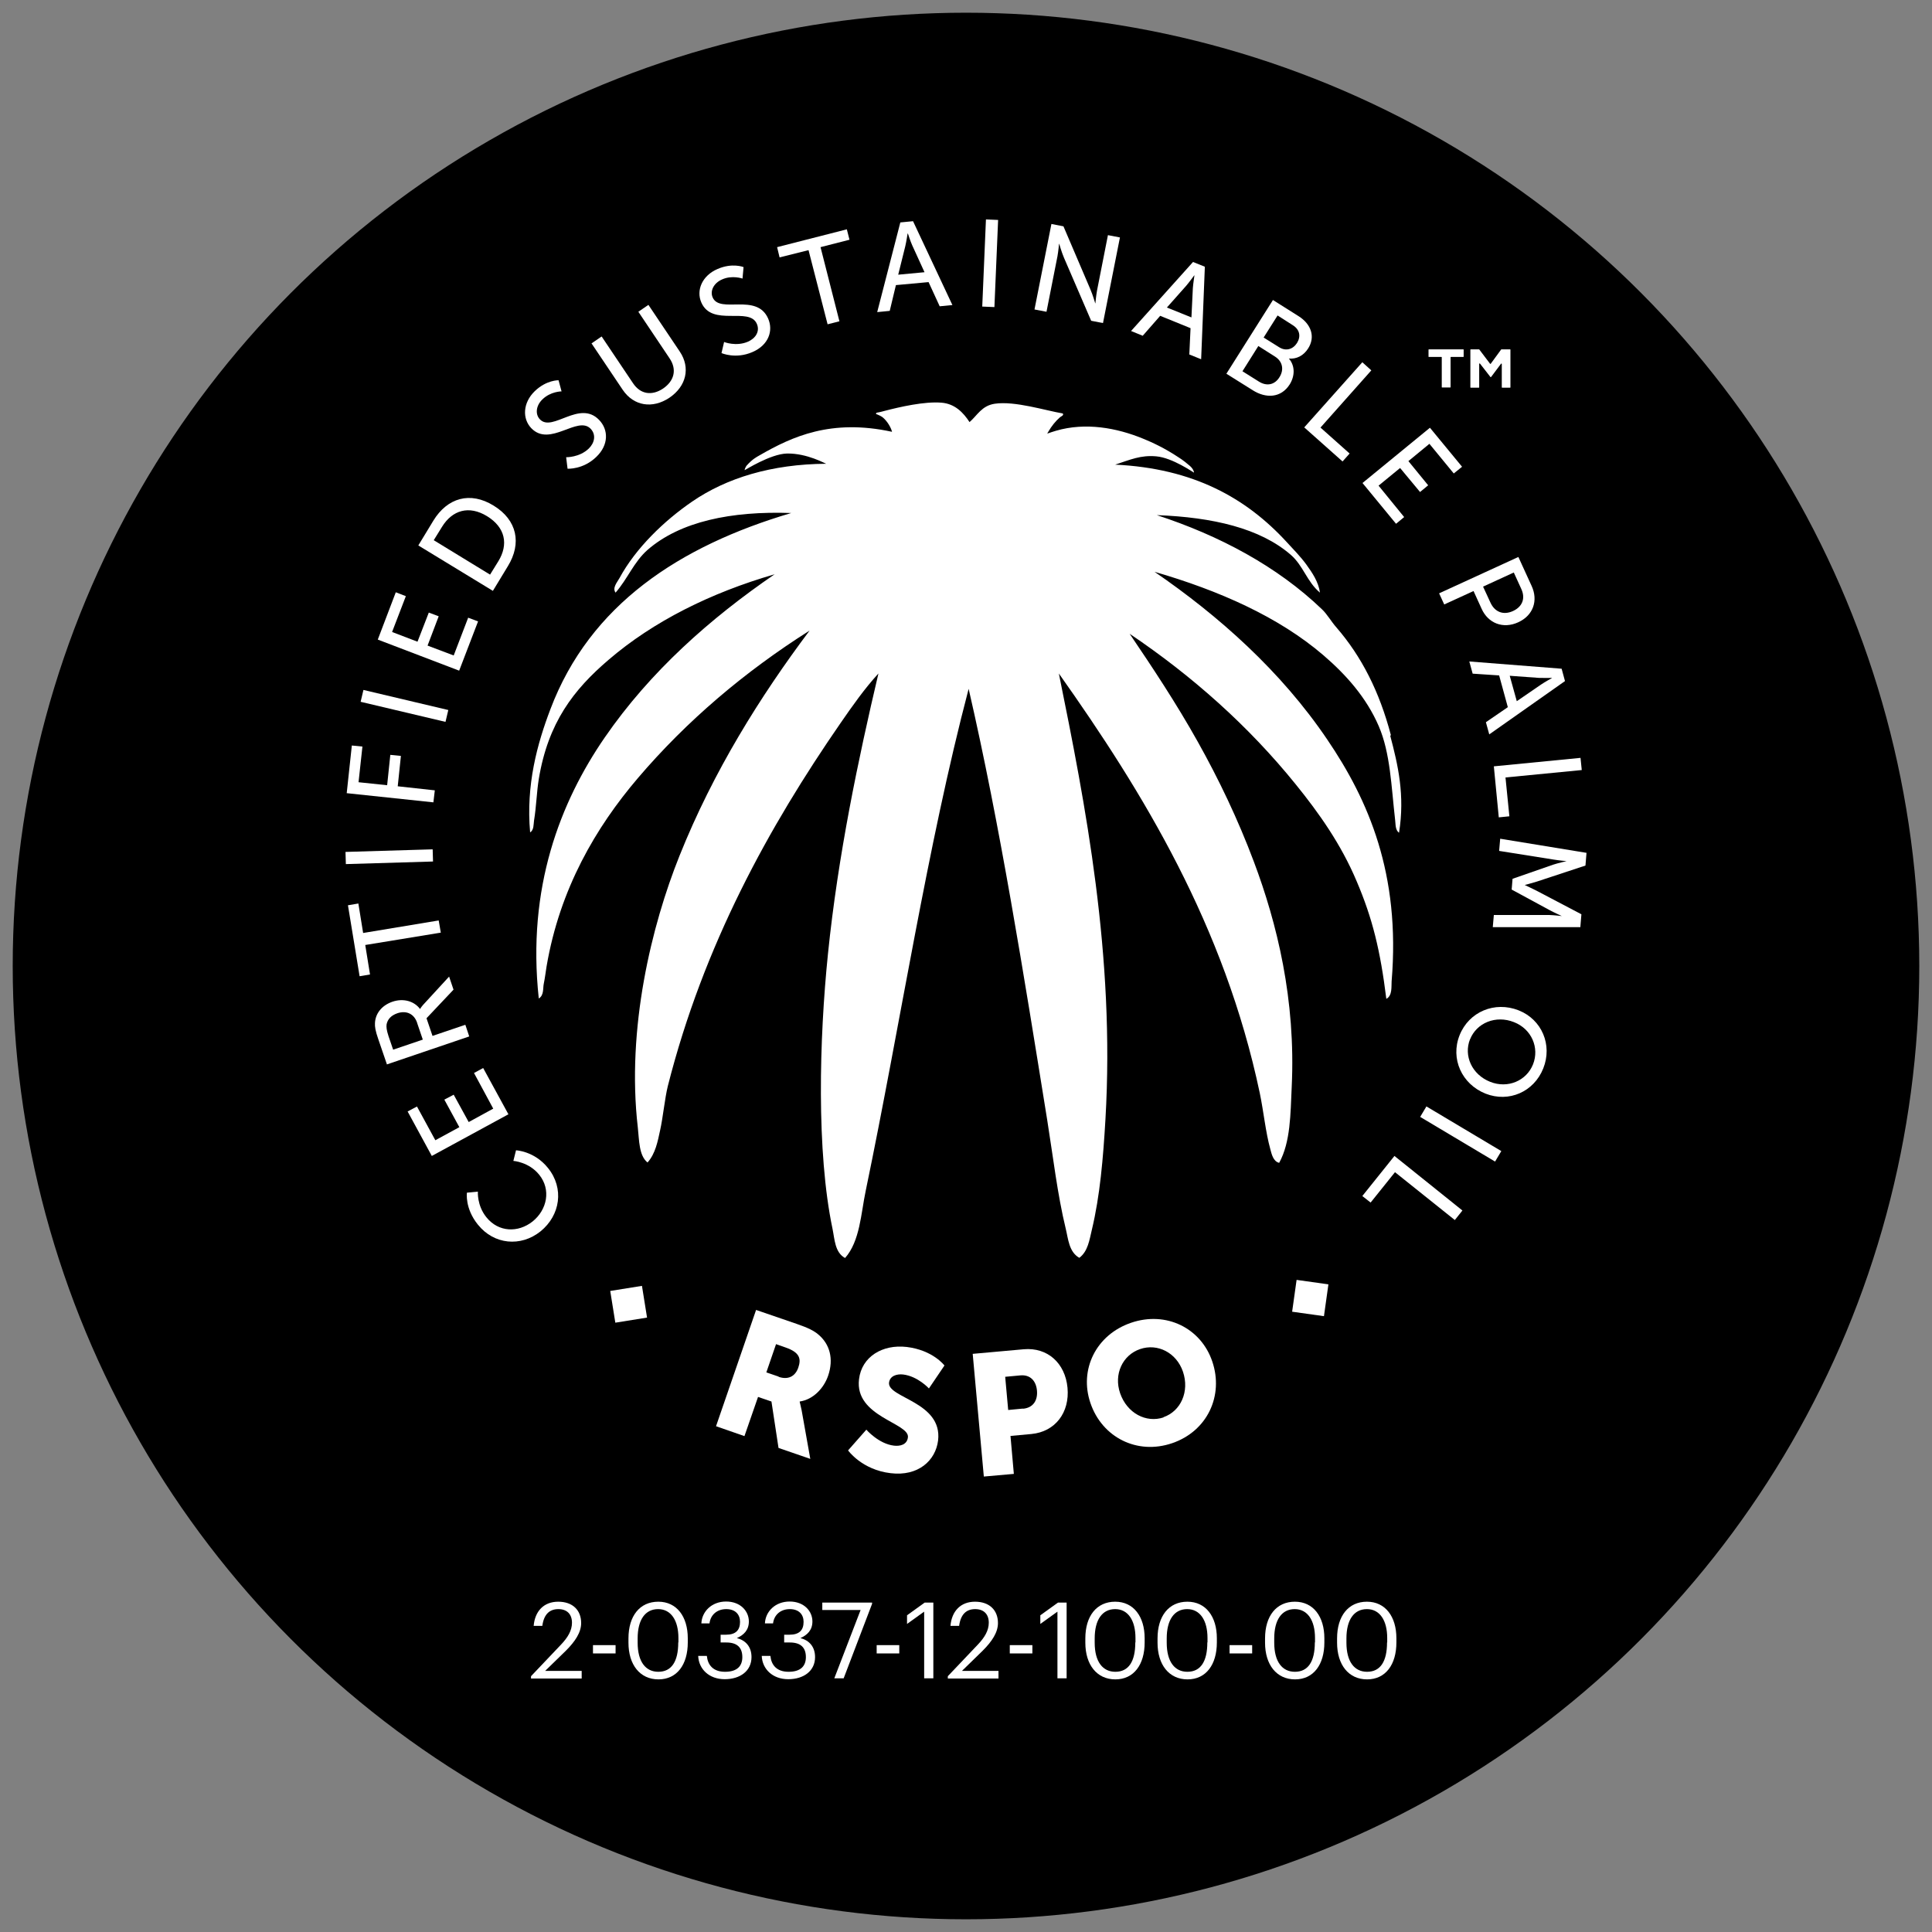 <svg viewBox="0 0 109.44 109.44" id="Layer_1" xmlns="http://www.w3.org/2000/svg">
  <rect x="0" y="0" width="109.44" height="109.44" fill="#808080" stroke="none"/>
  <defs>
    <style>.cls-1{fill:#000;}.cls-1,.cls-2{stroke-width:0px;}.cls-2{fill:#fff;}</style>
  </defs>
  <circle r="54" cy="54.72" cx="54.72" class="cls-1"></circle>
  <circle r="37.52" cy="47.94" cx="54.72" class="cls-1"></circle>
  <path d="M27.07,69.37c-.75-.93-.62-1.81-.62-1.81l.62-.06s-.06.78.48,1.45c.69.86,1.8.89,2.62.24.82-.66,1.06-1.8.37-2.65-.58-.72-1.46-.78-1.46-.78l.15-.6s1.04.04,1.81,1c.93,1.15.7,2.68-.42,3.59-1.12.9-2.64.75-3.54-.37" class="cls-2"></path>
  <polygon points="24.46 65.48 23.09 62.96 23.62 62.68 24.66 64.59 26.02 63.85 25.17 62.29 25.7 62.01 26.55 63.56 27.94 62.8 26.85 60.78 27.37 60.5 28.8 63.12 24.46 65.48" class="cls-2"></polygon>
  <path d="M21.92,60.3l-.49-1.43c-.17-.49-.2-.71-.19-.91.02-.54.38-1.01,1-1.22.6-.2,1.21-.04,1.55.41h.01s.04-.08.16-.22l1.48-1.61.25.74-1.53,1.62.34,1,1.86-.63.22.66-4.68,1.59ZM23.63,57.94c-.17-.51-.61-.72-1.13-.54-.34.12-.54.33-.6.62-.02.15-.01.31.11.68l.26.76,1.68-.57-.32-.94Z" class="cls-2"></path>
  <polygon points="20.69 53.53 20.96 55.2 20.37 55.3 19.71 51.28 20.3 51.18 20.57 52.85 24.85 52.14 24.97 52.83 20.69 53.53" class="cls-2"></polygon>
  <rect transform="translate(-1.43 .68) rotate(-1.7)" height=".69" width="4.94" y="48.18" x="19.58" class="cls-2"></rect>
  <polygon points="19.64 44.93 19.93 42.23 20.53 42.29 20.31 44.31 21.93 44.48 22.11 42.76 22.71 42.82 22.53 44.54 24.63 44.77 24.55 45.45 19.64 44.93" class="cls-2"></polygon>
  <rect transform="translate(-21.28 53.08) rotate(-76.69)" height="4.94" width=".69" y="37.52" x="22.57" class="cls-2"></rect>
  <polygon points="21.4 36.23 22.42 33.55 22.99 33.77 22.21 35.8 23.65 36.35 24.29 34.7 24.85 34.91 24.22 36.57 25.7 37.13 26.52 34.99 27.08 35.2 26.01 37.99 21.4 36.23" class="cls-2"></polygon>
  <path d="M23.7,30.89l.85-1.4c.79-1.29,2.08-1.67,3.41-.85,1.34.82,1.6,2.14.81,3.43l-.85,1.4-4.22-2.57ZM28.23,31.79c.58-.95.4-1.91-.64-2.55-1.03-.63-1.97-.34-2.55.6l-.47.76,3.19,1.95.47-.76Z" class="cls-2"></path>
  <path d="M32.07,25.9s.75.02,1.28-.49c.33-.32.43-.78.11-1.12-.74-.77-2.3,1.06-3.36-.03-.53-.55-.48-1.45.19-2.1.66-.64,1.35-.62,1.35-.62l.17.63s-.62,0-1.08.45c-.38.36-.42.86-.14,1.14.71.73,2.24-1.13,3.35.03.53.55.55,1.41-.16,2.09-.75.73-1.63.67-1.63.67l-.08-.65Z" class="cls-2"></path>
  <path d="M33.51,19.45l.57-.39,1.78,2.65c.42.63,1.07.72,1.7.3.63-.43.8-1.07.37-1.71l-1.77-2.64.57-.39,1.78,2.65c.61.91.37,1.96-.59,2.61-.96.64-2.02.47-2.64-.44l-1.78-2.65Z" class="cls-2"></path>
  <path d="M41.01,19.37s.69.28,1.37-.02c.42-.19.68-.58.49-1.01-.43-.98-2.53.19-3.14-1.2-.31-.7.05-1.53.91-1.9.84-.37,1.48-.11,1.48-.11l-.06.65s-.59-.21-1.16.05c-.48.21-.69.66-.53,1.02.41.94,2.49-.28,3.14,1.19.31.7.02,1.51-.88,1.9-.96.42-1.76.06-1.76.06l.15-.64Z" class="cls-2"></path>
  <polygon points="45.8 14.17 44.16 14.58 44.02 14 47.97 12.99 48.12 13.58 46.48 14 47.55 18.2 46.88 18.37 45.8 14.17" class="cls-2"></polygon>
  <path d="M52.6,15.98l-1.85.17-.35,1.46-.71.07,1.31-5.08.72-.07,2.23,4.75-.72.07-.63-1.37ZM51.41,13.24s-.07.46-.13.71l-.4,1.61,1.49-.14-.69-1.51c-.11-.24-.25-.68-.25-.68h-.01Z" class="cls-2"></path>
  <rect transform="translate(38.82 70.32) rotate(-87.57)" height=".69" width="4.94" y="14.56" x="53.62" class="cls-2"></rect>
  <path d="M59.57,12.69l.67.13,1.53,3.58c.13.3.27.78.27.78h.01s.04-.44.09-.71l.62-3.15.68.13-.96,4.85-.67-.13-1.54-3.57c-.13-.3-.27-.79-.27-.79h-.01s-.04.44-.09.71l-.62,3.14-.68-.13.96-4.85Z" class="cls-2"></path>
  <path d="M67.44,18.59l-1.72-.7-.99,1.13-.66-.27,3.51-3.91.67.27-.21,5.24-.67-.27.07-1.5ZM67.64,15.61s-.27.37-.44.57l-1.1,1.24,1.39.56.08-1.66c.02-.26.09-.72.09-.72h-.01Z" class="cls-2"></path>
  <path d="M72.1,16.99l1.46.92c.7.44.97,1.16.54,1.83-.26.41-.66.61-1.09.57h0c.36.42.34.99.05,1.46-.5.79-1.36.8-2.09.34l-1.5-.94,2.64-4.18ZM71.32,21.62c.45.28.9.17,1.16-.26.27-.43.17-.9-.27-1.17l-.93-.59-.9,1.43.94.59ZM72.46,19.67c.38.24.78.12,1.01-.24.23-.37.16-.76-.24-1.01l-.86-.55-.79,1.25.88.55Z" class="cls-2"></path>
  <polygon points="77.17 20.52 77.68 20.98 74.8 24.22 76.45 25.69 76.05 26.14 73.88 24.21 77.17 20.52" class="cls-2"></polygon>
  <polygon points="81 24.23 82.82 26.44 82.35 26.82 80.97 25.14 79.78 26.12 80.9 27.49 80.44 27.87 79.31 26.51 78.09 27.51 79.54 29.29 79.08 29.67 77.18 27.36 81 24.23" class="cls-2"></polygon>
  <path d="M86.01,31.55l.75,1.64c.38.82.1,1.67-.76,2.06-.85.39-1.7.06-2.07-.76l-.46-1.01-1.66.76-.29-.63,4.49-2.06ZM84.43,34.14c.25.54.74.72,1.28.47.54-.25.71-.73.46-1.26l-.42-.92-1.74.8.42.91Z" class="cls-2"></path>
  <path d="M85.41,40.05l-.49-1.79-1.5-.1-.19-.69,5.23.41.19.7-4.29,3.02-.19-.69,1.24-.85ZM87.91,38.4s-.46.01-.73,0l-1.66-.12.4,1.44,1.37-.94c.22-.15.62-.37.62-.37h0Z" class="cls-2"></path>
  <polygon points="89.53 42.93 89.6 43.62 85.28 44.04 85.5 46.24 84.9 46.3 84.62 43.41 89.53 42.93" class="cls-2"></polygon>
  <path d="M89.87,48.3l-.06.73-2.76.91c-.28.09-.68.19-.68.19h0s.38.18.64.31l2.57,1.35-.06.73h-4.96s.06-.69.06-.69h3.12c.3.01.73.06.73.06h0s-.44-.2-.7-.34l-2.14-1.16.05-.61,2.3-.8c.27-.09.76-.2.76-.2h0s-.44-.04-.74-.09l-3.08-.49.06-.69,4.89.8Z" class="cls-2"></path>
  <path d="M87.42,60.52c-.53,1.33-1.95,1.95-3.27,1.43-1.35-.54-2-1.98-1.47-3.31.53-1.33,1.99-1.94,3.34-1.41,1.32.52,1.93,1.96,1.4,3.29M83.27,58.87c-.37.94.11,2,1.14,2.41,1,.4,2.06-.06,2.43-.99.37-.94-.08-2-1.08-2.39-1.03-.41-2.12.04-2.49.98" class="cls-2"></path>
  <rect transform="translate(-14.81 102.4) rotate(-59.19)" height="4.94" width=".69" y="61.77" x="82.4" class="cls-2"></rect>
  <polygon points="82.84 68.57 82.41 69.11 79.02 66.4 77.64 68.12 77.17 67.75 78.99 65.48 82.84 68.57" class="cls-2"></polygon>
  <path d="M42.82,74.2l2.3.79c.67.23.98.39,1.23.6.65.54.89,1.38.56,2.34-.24.7-.84,1.35-1.61,1.46v.02s.04.15.11.48l.49,2.75-1.8-.62-.4-2.63-.76-.26-.77,2.22-1.61-.56,2.27-6.59ZM44.1,77.99c.52.18.94,0,1.12-.52.17-.5.09-.86-.72-1.14l-.54-.19-.55,1.6.7.24Z" class="cls-2"></path>
  <path d="M49.07,80.98s.7.81,1.57.91c.35.04.74-.05.79-.47.1-.82-3.03-1.16-2.77-3.29.15-1.28,1.33-1.99,2.7-1.83,1.49.18,2.14,1.05,2.14,1.05l-.88,1.3s-.63-.69-1.46-.79c-.35-.04-.75.07-.8.46-.1.87,3.03,1.08,2.78,3.27-.14,1.15-1.13,2.05-2.69,1.86-1.63-.19-2.41-1.29-2.41-1.29l1.04-1.18Z" class="cls-2"></path>
  <path d="M55.1,76.69l2.89-.26c1.35-.12,2.35.79,2.48,2.18.13,1.4-.69,2.49-2.04,2.62l-1.19.11.19,2.15-1.7.15-.63-6.95ZM57.94,79.8c.59-.05.85-.48.8-1.03-.05-.55-.38-.91-.94-.86l-.86.08.17,1.88.84-.08Z" class="cls-2"></path>
  <path d="M64.07,74.93c1.99-.68,3.96.3,4.6,2.19.66,1.94-.28,3.95-2.27,4.63-1.99.68-3.97-.33-4.63-2.27-.65-1.89.31-3.87,2.3-4.55M65.9,80.28c.99-.34,1.49-1.46,1.11-2.58-.37-1.08-1.44-1.62-2.43-1.28-.99.34-1.5,1.42-1.13,2.5.39,1.13,1.47,1.7,2.46,1.37" class="cls-2"></path>
  <rect transform="translate(-11.26 6.58) rotate(-9.12)" height="1.82" width="1.82" y="72.97" x="34.7" class="cls-2"></rect>
  <rect transform="translate(-8.91 136.82) rotate(-82.02)" height="1.82" width="1.82" y="72.63" x="73.31" class="cls-2"></rect>
  <path d="M78.79,41.65c-.65-2.48-1.67-4.47-3.08-6.1-.31-.35-.53-.76-.83-1.04-2.53-2.43-5.82-4.18-9.35-5.33,3.17.12,5.85.74,7.59,2.25.71.62.91,1.52,1.65,2.14-.08-.6-.43-1.12-.77-1.59-.32-.44-.74-.87-1.1-1.26-2.31-2.52-5.31-4.19-9.73-4.4.86-.28,1.44-.55,2.33-.47.92.08,2.11.92,2.13.92s-.02-.2-.23-.38c-.39-.34-.65-.49-.65-.49-.78-.52-1.5-.85-2.02-1.06-1.47-.6-3.23-.93-4.91-.44-.16.05-.33.1-.49.16,0-.05.04-.06.05-.1.19-.33.41-.6.66-.82.05-.05.25-.11.16-.22-.96-.16-2.72-.72-3.85-.55-.74.11-.99.66-1.43,1.04-.35-.54-.83-1.04-1.59-1.1-.96-.08-2.36.24-3.24.47,0,0-.29.08-.39.09-.03,0-.08.03-.08.06s.05.04.08.05c.02.01.2.08.3.16.27.22.48.6.53.82-3.45-.75-5.66.27-7.5,1.33-.21.12-.41.22-.75.6-.03.04-.1.18-.1.24,0,.02,1.46-.92,2.4-.94,1.15-.02,2.2.59,2.22.58-3.1.02-5.65.81-7.59,2.14-1.59,1.09-3.2,2.64-4.12,4.34-.12.22-.42.55-.22.82.69-.79,1.03-1.73,1.81-2.42,1.85-1.61,4.74-2.21,8.14-2.09-6.32,1.87-11.4,5.19-13.64,11.11-.75,1.97-1.39,4.29-1.15,6.98.22-.13.19-.46.22-.66.13-.78.15-1.62.27-2.36.53-3.2,1.97-5.06,3.96-6.76,2.53-2.17,5.77-3.79,9.4-4.84-3.65,2.5-7.05,5.51-9.62,9.24-2.52,3.66-4.42,8.51-3.74,14.79.3-.18.23-.58.28-.82.07-.34.11-.68.16-.99.75-4.41,2.8-7.89,5.17-10.67,2.77-3.25,6.05-6.03,9.73-8.36-2.79,3.72-5.45,7.96-7.37,12.76-1.58,3.94-3.01,9.78-2.36,15.39.08.72.06,1.59.55,1.98.45-.5.58-1.21.71-1.81.16-.7.27-1.84.44-2.52,2.03-8,5.72-14.68,9.79-20.57.67-.97,1.36-1.95,2.14-2.8-1.14,4.84-2.29,10.3-2.86,15.89-.49,4.79-.66,11.2.26,15.57.12.58.13,1.34.71,1.65.85-.96.9-2.54,1.17-3.81,1.98-9.53,3.47-19.45,5.83-28.43,1.78,7.72,3.12,16.17,4.45,24.42.33,2.06.58,4.23,1.05,6.16.14.57.18,1.32.77,1.65.49-.37.57-1.01.71-1.59.46-1.92.64-4.04.77-6.27.54-9.28-1.13-17.8-2.64-25.24,4.79,6.76,9.38,14.29,11.38,23.76.22,1.05.33,2.22.6,3.19.07.26.16.69.5.77.65-1.18.64-2.78.71-4.29.24-4.96-.84-9.3-2.14-12.76-.9-2.4-1.99-4.68-3.19-6.82-1.22-2.18-2.57-4.21-3.85-6.1,3.56,2.4,6.74,5.23,9.4,8.52,1.33,1.64,2.58,3.41,3.46,5.5.9,2.11,1.34,3.92,1.68,6.66.35-.18.28-.7.3-.99.51-6.1-1.32-10.27-3.64-13.69-2.63-3.89-6.16-7.02-9.79-9.51,3.65,1.06,7.03,2.55,9.57,4.73,1.28,1.1,2.43,2.39,3.13,4.01.66,1.53.71,3.41.93,5.33.03.22,0,.56.22.71.34-2.13-.06-3.84-.5-5.5" class="cls-2"></path>
  <path d="M81.65,20.22h-.71s-.02,0-.02-.02v-.39s0-.02.02-.02h1.95s.02,0,.02.02v.39s0,.02-.02.02h-.7s-.02,0-.02.02v1.69s0,.02-.02.02h-.46s-.02,0-.02-.02v-1.69s0-.02-.02-.02ZM83.3,19.79h.47s.01,0,.02,0l.62.82s.03.01.03,0l.6-.82s.01,0,.02,0h.48s.02,0,.02.02v2.13s0,.02-.02.02h-.45s-.02,0-.02-.02v-1.33s-.03-.03-.04-.01l-.57.76s-.03.01-.03,0l-.6-.77s-.04,0-.04.01v1.34s0,.02-.02.02h-.46s-.02,0-.02-.02v-2.13s0-.02.02-.02Z" class="cls-2"></path>
  <path d="M30.08,94.95l1.7-1.79c.39-.41.62-.8.62-1.24,0-.48-.28-.77-.77-.77s-.82.28-.91.95h-.49c.07-.84.58-1.37,1.39-1.37s1.3.47,1.3,1.21c0,.53-.34,1.04-.86,1.56l-1.18,1.15h2.07v.43h-2.87v-.12Z" class="cls-2"></path>
  <path d="M33.59,93.19h1.28v.47h-1.28v-.47Z" class="cls-2"></path>
  <path d="M35.6,93.05v-.24c0-1.27.64-2.08,1.69-2.08s1.67.85,1.67,2.07v.24c0,1.25-.61,2.09-1.66,2.09s-1.7-.83-1.7-2.08ZM38.43,93.03v-.24c0-1-.42-1.64-1.15-1.64s-1.16.6-1.16,1.66v.24c0,1.09.46,1.65,1.17,1.65.75,0,1.13-.58,1.13-1.66Z" class="cls-2"></path>
  <path d="M39.56,93.8h.48c.05.51.35.9,1.03.9s.98-.32.98-.83c0-.55-.3-.83-.91-.83h-.32v-.44h.3c.56,0,.8-.26.8-.73,0-.41-.26-.72-.78-.72s-.89.32-.95.81h-.46c.03-.68.59-1.24,1.4-1.24s1.29.54,1.29,1.13c0,.49-.29.77-.68.94.5.13.83.49.83,1.08,0,.78-.64,1.25-1.52,1.25s-1.47-.57-1.5-1.32Z" class="cls-2"></path>
  <path d="M43.16,93.8h.48c.05.51.35.9,1.03.9s.98-.32.98-.83c0-.55-.3-.83-.91-.83h-.32v-.44h.3c.56,0,.8-.26.8-.73,0-.41-.26-.72-.78-.72s-.89.32-.95.81h-.46c.03-.68.59-1.24,1.4-1.24s1.29.54,1.29,1.13c0,.49-.29.77-.68.94.5.13.83.49.83,1.08,0,.78-.64,1.25-1.52,1.25s-1.47-.57-1.5-1.32Z" class="cls-2"></path>
  <path d="M48.76,91.2h-2.18v-.42h2.82v.07l-1.61,4.22h-.53l1.49-3.87Z" class="cls-2"></path>
  <path d="M49.66,93.19h1.28v.47h-1.28v-.47Z" class="cls-2"></path>
  <path d="M52.34,91.3l-.96.69v-.49l1-.72h.49v4.29h-.52v-3.77Z" class="cls-2"></path>
  <path d="M53.69,94.95l1.7-1.79c.39-.41.62-.8.62-1.24,0-.48-.28-.77-.77-.77s-.82.28-.91.95h-.49c.07-.84.58-1.37,1.39-1.37s1.3.47,1.3,1.21c0,.53-.34,1.04-.86,1.56l-1.18,1.15h2.07v.43h-2.87v-.12Z" class="cls-2"></path>
  <path d="M57.2,93.19h1.28v.47h-1.28v-.47Z" class="cls-2"></path>
  <path d="M59.89,91.3l-.96.69v-.49l1-.72h.49v4.29h-.52v-3.77Z" class="cls-2"></path>
  <path d="M61.48,93.05v-.24c0-1.27.64-2.08,1.69-2.08s1.67.85,1.67,2.07v.24c0,1.25-.61,2.09-1.66,2.09s-1.7-.83-1.7-2.08ZM64.32,93.03v-.24c0-1-.42-1.64-1.15-1.64s-1.16.6-1.16,1.66v.24c0,1.09.46,1.65,1.17,1.65.75,0,1.13-.58,1.13-1.66Z" class="cls-2"></path>
  <path d="M65.57,93.05v-.24c0-1.27.64-2.08,1.69-2.08s1.67.85,1.67,2.07v.24c0,1.25-.61,2.09-1.66,2.09s-1.7-.83-1.7-2.08ZM68.4,93.03v-.24c0-1-.42-1.64-1.15-1.64s-1.16.6-1.16,1.66v.24c0,1.09.46,1.65,1.17,1.65.75,0,1.13-.58,1.13-1.66Z" class="cls-2"></path>
  <path d="M69.65,93.19h1.28v.47h-1.28v-.47Z" class="cls-2"></path>
  <path d="M71.66,93.05v-.24c0-1.27.64-2.08,1.69-2.08s1.67.85,1.67,2.07v.24c0,1.25-.61,2.09-1.66,2.09s-1.7-.83-1.7-2.08ZM74.49,93.03v-.24c0-1-.42-1.64-1.15-1.64s-1.16.6-1.16,1.66v.24c0,1.09.46,1.65,1.17,1.65.75,0,1.13-.58,1.13-1.66Z" class="cls-2"></path>
  <path d="M75.74,93.05v-.24c0-1.27.64-2.08,1.69-2.08s1.67.85,1.67,2.07v.24c0,1.25-.61,2.09-1.66,2.09s-1.7-.83-1.7-2.08ZM78.58,93.03v-.24c0-1-.42-1.64-1.15-1.64s-1.16.6-1.16,1.66v.24c0,1.09.46,1.65,1.17,1.65.75,0,1.13-.58,1.13-1.66Z" class="cls-2"></path>
</svg>
